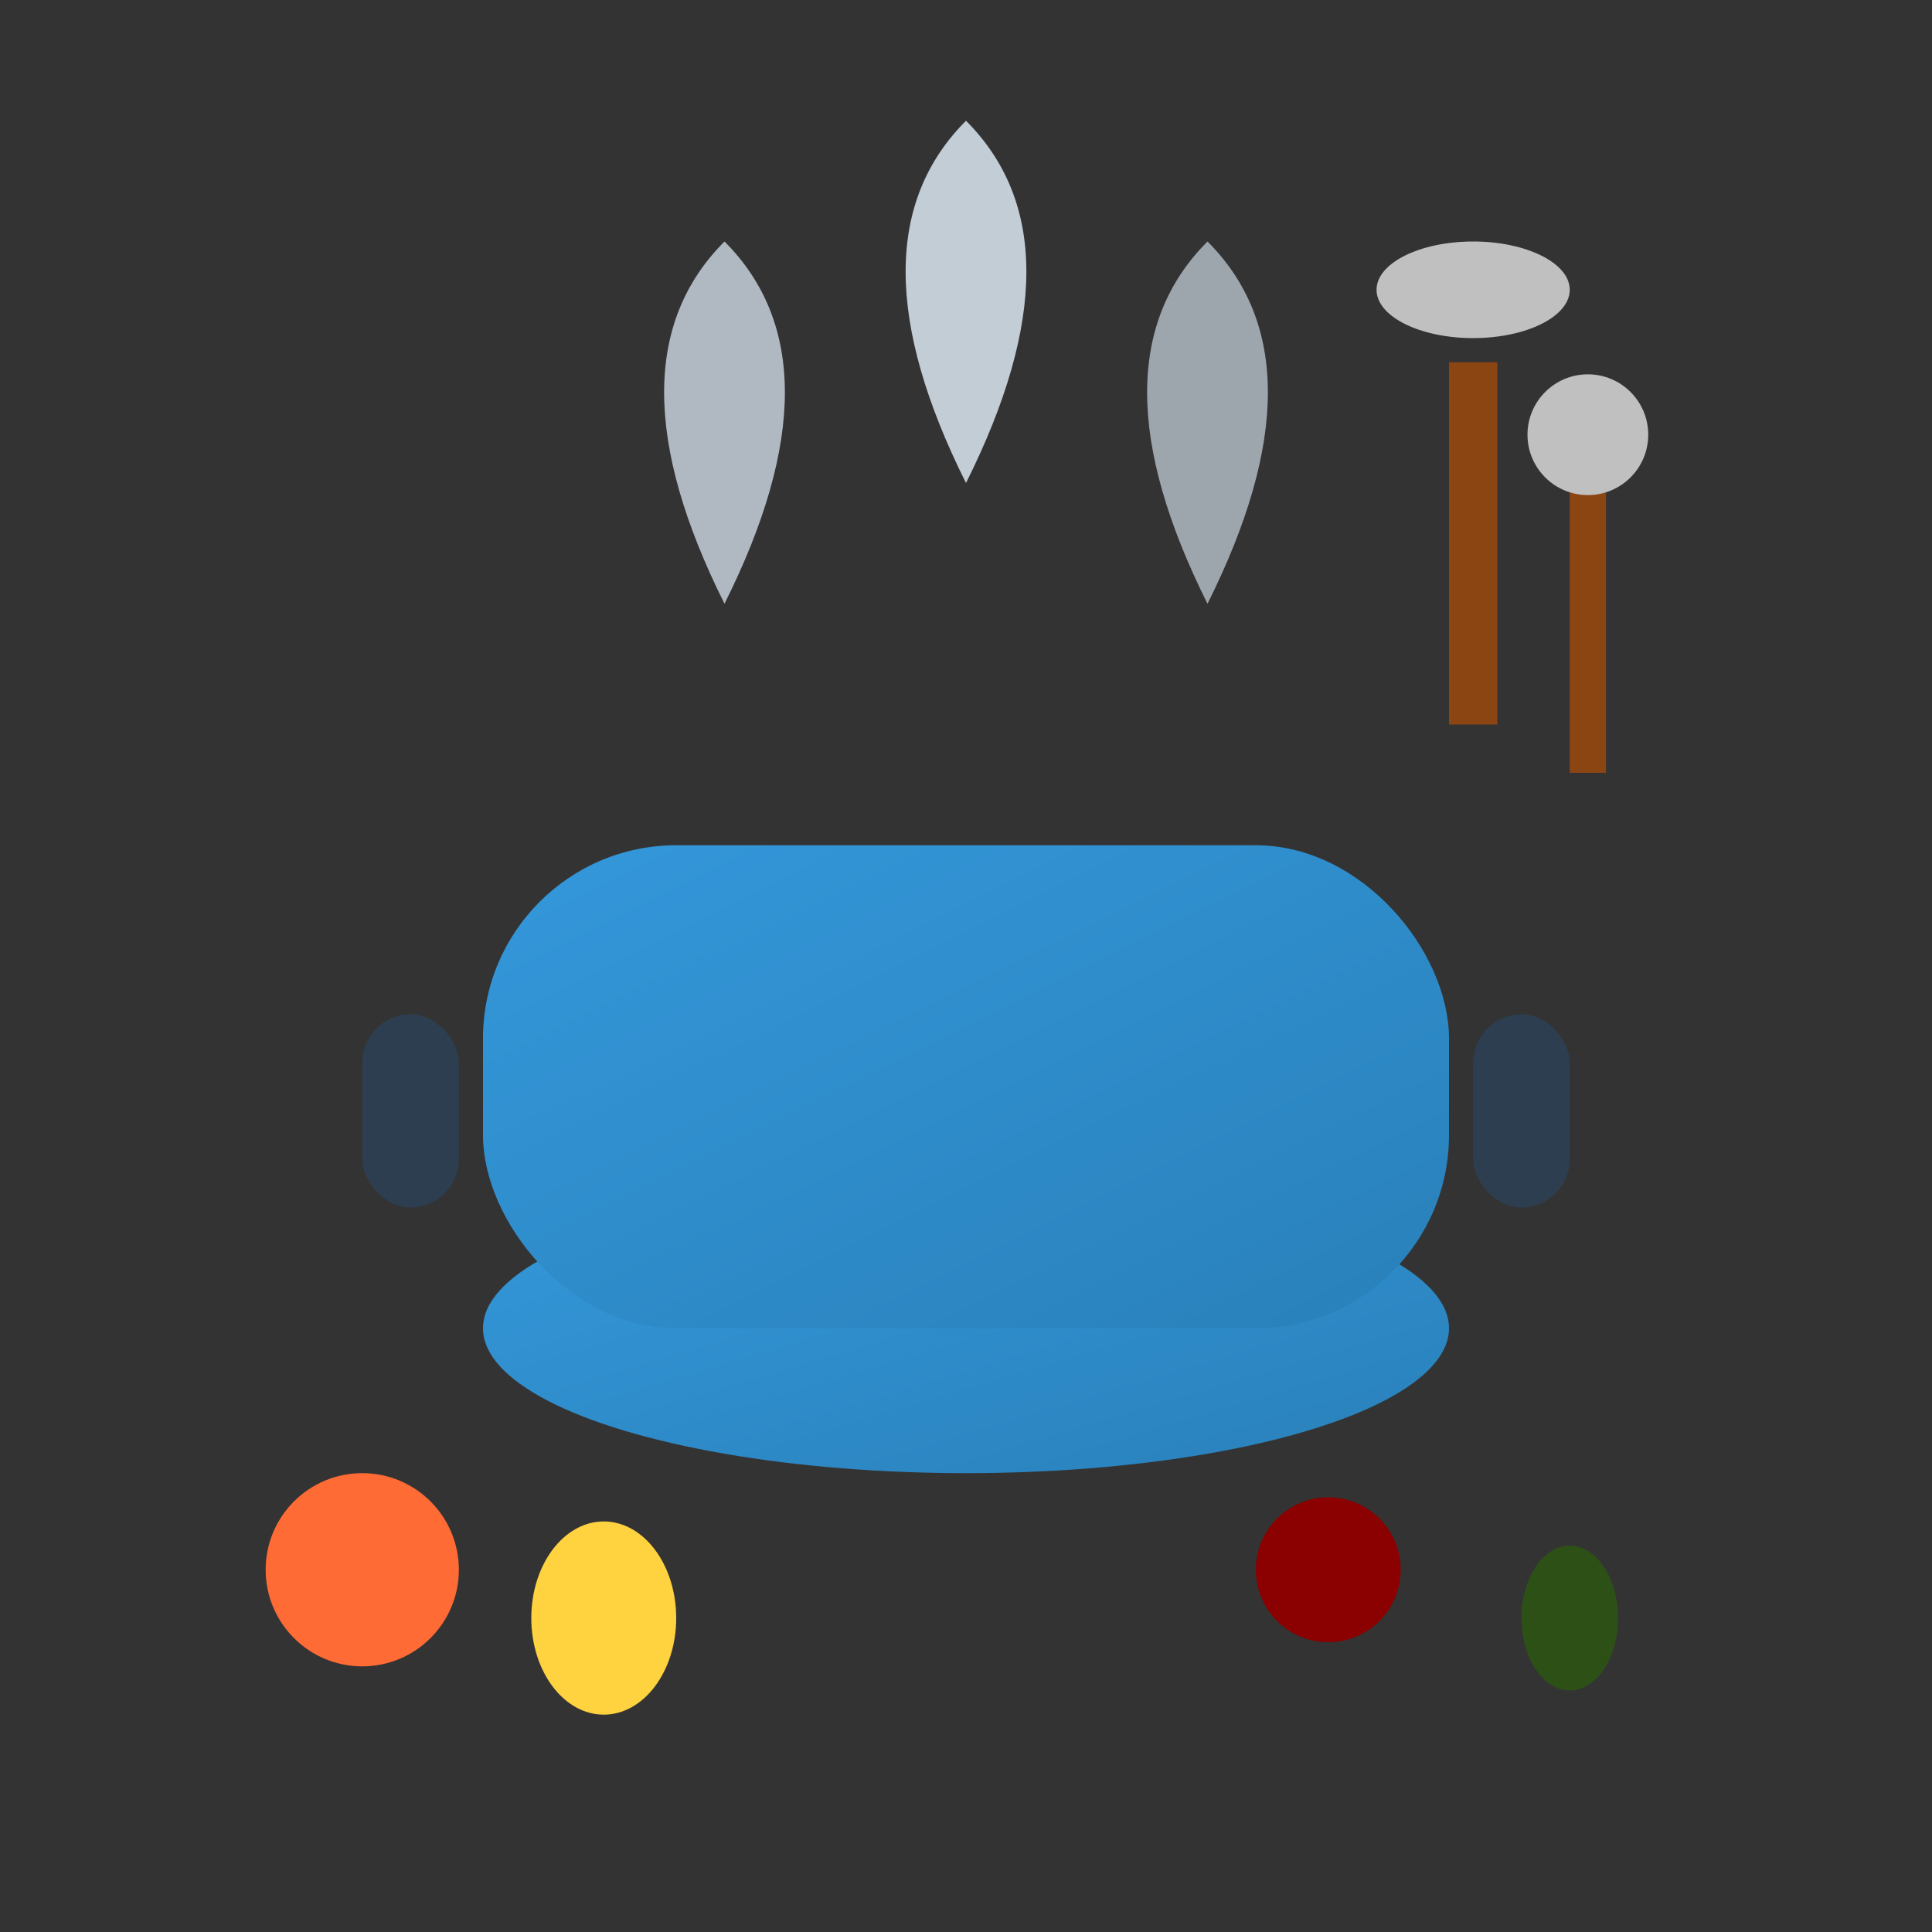 <svg xmlns="http://www.w3.org/2000/svg" width="80" height="80" viewBox="0 0 80 80">
    <rect x="0" y="0" width="80" height="80" fill="#333333" stroke="none"/>
    <defs>
        <linearGradient id="kitchenIconGradient" x1="0%" y1="0%" x2="100%" y2="100%">
            <stop offset="0%" style="stop-color:#3498db"/>
            <stop offset="100%" style="stop-color:#2980b9"/>
        </linearGradient>
    </defs>
    
    <!-- Main cooking pot -->
    <ellipse cx="40" cy="55" rx="20" ry="6" fill="url(#kitchenIconGradient)"/>
    <rect x="20" y="35" width="40" height="20" fill="url(#kitchenIconGradient)" rx="8"/>
    
    <!-- Pot handles -->
    <rect x="15" y="42" width="4" height="8" fill="#2c3e50" rx="2"/>
    <rect x="61" y="42" width="4" height="8" fill="#2c3e50" rx="2"/>
    
    <!-- Steam -->
    <path d="M30 25 Q25 15 30 10 Q35 15 30 25" fill="#e6f3ff" opacity="0.7"/>
    <path d="M40 20 Q45 10 40 5 Q35 10 40 20" fill="#e6f3ff" opacity="0.8"/>
    <path d="M50 25 Q55 15 50 10 Q45 15 50 25" fill="#e6f3ff" opacity="0.6"/>
    
    <!-- Kitchen utensils -->
    <g transform="translate(60, 15)">
        <rect x="0" y="0" width="2" height="15" fill="#8b4513"/>
        <ellipse cx="1" cy="-3" rx="4" ry="2" fill="#c0c0c0"/>
    </g>
    
    <g transform="translate(65, 20)">
        <rect x="0" y="0" width="1.5" height="12" fill="#8b4513"/>
        <circle cx="0.75" cy="-2" r="2.5" fill="#c0c0c0"/>
    </g>
    
    <!-- Cooking ingredients -->
    <circle cx="15" cy="65" r="4" fill="#ff6b35"/>
    <ellipse cx="25" cy="67" rx="3" ry="4" fill="#ffd23f"/>
    <circle cx="55" cy="65" r="3" fill="#8b0000"/>
    <ellipse cx="65" cy="67" rx="2" ry="3" fill="#2d5016"/>
</svg>
